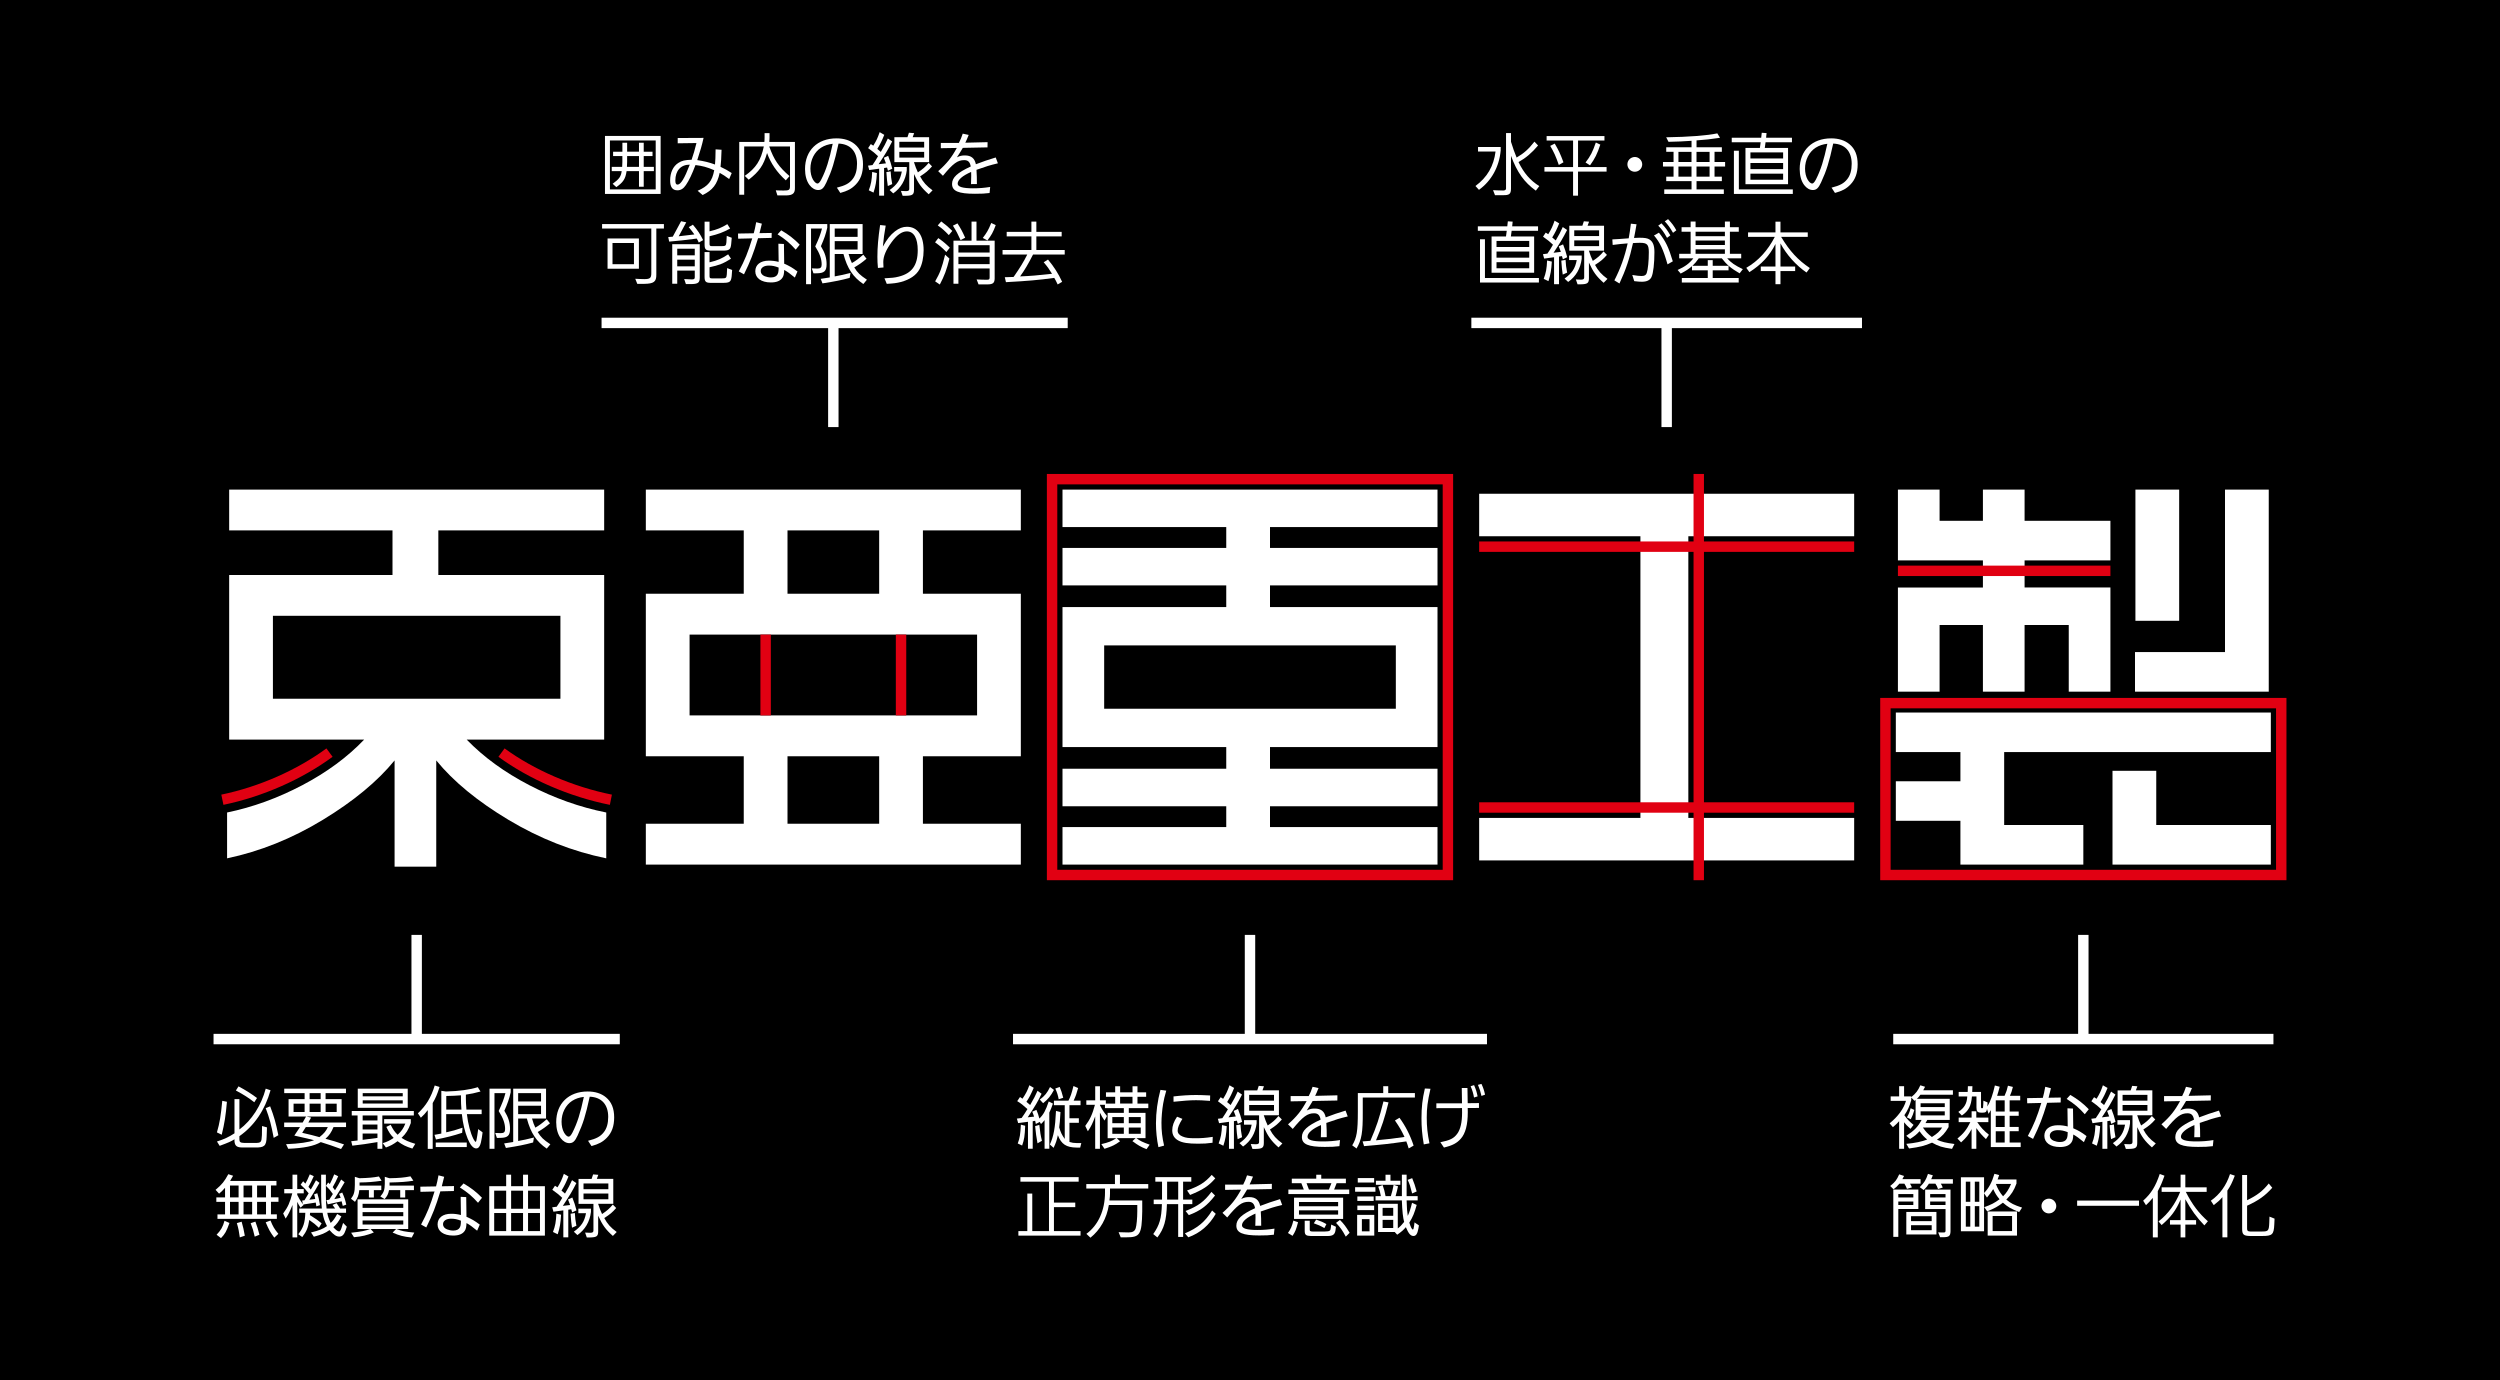 <svg version="1.1" xmlns="http://www.w3.org/2000/svg" xmlns:xlink="http://www.w3.org/1999/xlink"
x="0px" y="0px" width="960px" height="530px" viewBox="0 0 960 530" style="overflow:visible;enable-background: new 0 0 960 530;">
<rect width="960" height="530" />
<line style="fill:none;stroke:#ffffff;stroke-width:4;stroke-miterlimit: 10;" x1="160" y1="359" x2="160" y2="399" />
<line style="fill:none;stroke:#ffffff;stroke-width:4;stroke-miterlimit: 10;" x1="640" y1="124" x2="640" y2="164" />
<line style="fill:none;stroke:#ffffff;stroke-width:4;stroke-miterlimit: 10;" x1="480" y1="359" x2="480" y2="399" />
<line style="fill:none;stroke:#ffffff;stroke-width:4;stroke-miterlimit: 10;" x1="800" y1="359" x2="800" y2="399" />
<line style="fill:none;stroke:#ffffff;stroke-width:4;stroke-miterlimit: 10;" x1="320" y1="124" x2="320" y2="164" />
<path style="fill: #ffffff;" d="M179.2,284c6.51,6.72,14.53,12.56,24.08,17.52c9.54,4.96,19.39,8.46,29.52,10.48v17.6c-13.02-2.67-25.5-7.58-37.44-14.72c-11.95-7.15-21.23-14.77-27.84-22.88v40.8h-16V292c-6.51,8-15.68,15.6-27.52,22.8c-11.84,7.2-24.11,12.13-36.8,14.8V312c9.81-2.02,19.44-5.52,28.88-10.48c9.44-4.96,17.36-10.8,23.76-17.52H88v-63.2h62.72v-17.12H88V188h144v15.68h-63.68v17.12H232V284H179.2z M215.2,236.48H104.8v31.84h110.4V236.48z" />
<path style="fill: #ffffff;" d="M392,188v15.68h-37.6V228H392v62.4h-37.6v25.92H392V332H248v-15.68h37.6V290.4H248V228h37.6v-24.32H248V188H392z M264.8,274.72h110.4v-31.04H264.8V274.72z M302.4,228h35.2v-24.32h-35.2V228z M302.4,316.32h35.2V290.4h-35.2V316.32z" />
<path style="fill: #ffffff;" d="M552,188v14.4h-64.32v8H552v14.4h-64.32v8.32H552v53.76h-64.32v8.32H552v14.4h-64.32v8H552V332H408v-14.4h62.88v-8H408v-14.4h62.88v-8.32H408v-53.76h62.88v-8.32H408v-14.4h62.88v-8H408V188H552z M424,272.16h112v-24.32H424V272.16z" />
<path style="fill: #ffffff;" d="M712,189.6v16.32h-63.68v108.16H712v16.32H568v-16.32h61.92V205.92H568V189.6H712z" />
<path style="fill: #ffffff;" d="M728,288.8v-15.2h144v15.2H769.6v28H800V332h-47.2v-16.8H728V300h24.8v-11.2H728z M761.44,240H744.8v25.6h-16v-40h32.64v-10.4H728.8V188h16v12h16.64v-12h16v12h32.96v15.2h-32.96v10.4h32.96v40h-16V240h-16.96v25.6h-16V240z M811.2,296H828v20.8h44V332h-60.8V296z M871.2,265.6h-51.36v-15.2h34.56V188h16.8V265.6z M820,188h16.8v50.4H820V188z" />
<line style="fill:none;stroke:#e10012;stroke-width:4;stroke-miterlimit: 10;" x1="568" y1="209.92" x2="712" y2="209.92" />
<line style="fill:none;stroke:#e10012;stroke-width:4;stroke-miterlimit: 10;" x1="568" y1="310.08" x2="712" y2="310.08" />
<line style="fill:none;stroke:#e10012;stroke-width:4;stroke-miterlimit: 10;" x1="728.8" y1="219.2" x2="810.4" y2="219.2" />
<line style="fill:none;stroke:#e10012;stroke-width:4;stroke-miterlimit: 10;" x1="652.32" y1="182" x2="652.32" y2="338" />
<line style="fill:none;stroke:#e10012;stroke-width:4;stroke-miterlimit: 10;" x1="294" y1="243.68" x2="294" y2="274.72" />
<line style="fill:none;stroke:#e10012;stroke-width:4;stroke-miterlimit: 10;" x1="346" y1="243.68" x2="346" y2="274.72" />
<rect x="404" y="184" style="fill:none;stroke:#e10012;stroke-width:4;stroke-miterlimit: 10;" width="152" height="152" />
<rect x="724" y="270" style="fill:none;stroke:#e10012;stroke-width:4;stroke-miterlimit: 10;" width="152" height="66" />
<path style="fill: #ffffff;" d="M232.31,52.2h21.37v22.28h-21.37V52.2z M234.21,72.74h17.58v-18.8h-17.58V72.74z M235.25,70.58c2.52-1.82,3.2-2.76,3.48-4.86h-3.82v-1.64h4c0.05-0.83,0.08-1.25,0.08-1.87v-2.29h-3.56v-1.66H239V54.8h1.82v3.43h4.55V54.8h1.82v3.46h3.38v1.66h-3.38v4.16h3.9v1.64h-3.9v5.98h-1.82v-5.98h-4.76c-0.44,2.96-1.22,4.19-3.93,6.14L235.25,70.58z M240.82,59.92v2.24c0,0.88-0.03,1.12-0.08,1.92h4.63v-4.16H240.82z" />
<path style="fill: #ffffff;" d="M280,68.76c-1.48-1.12-2.34-1.66-3.64-2.39c-0.96,4.42-2.68,6.66-6.55,8.53l-1.92-1.64c4.06-1.79,5.59-3.69,6.37-7.9c-2.86-1.22-4.55-1.66-7.2-1.98c-1.33,3.51-2.44,5.88-3.67,7.67c-0.94,1.4-1.95,2.03-3.28,2.03c-1.85,0-2.78-1.25-2.78-3.77c0-3.02,1.14-5.49,3.17-6.76c1.3-0.86,2.6-1.14,5.07-1.2c0.78-2.24,1.14-3.54,1.87-6.42l-7.2,0.1V53l9.93-0.05c-0.57,2.6-1.27,5.07-2.42,8.53c2.86,0.44,4.5,0.86,6.81,1.69c0.16-1.79,0.18-2.78,0.23-5.82l2.29,0.16c-0.13,3.69-0.18,4.65-0.39,6.55c1.82,0.86,2.7,1.35,4.29,2.39L280,68.76z M259.33,69.33c0,1.07,0.26,1.56,0.83,1.56c1.25,0,2.68-2.34,4.71-7.67C261.41,63.22,259.33,65.54,259.33,69.33z" />
<path style="fill: #ffffff;" d="M285.98,67.54c4.29-2.99,6.21-5.95,7.33-11.31h-7.54v18.54h-1.9V54.49h9.65c0.05-0.65,0.08-0.88,0.08-1.74v-1.64h1.9v1.82c0,0.36-0.03,0.75-0.08,1.56h9.83v17.65c0.05,2.03-0.81,2.83-3.17,2.89h-3.56l-0.62-1.95l1.27,0.05c0.39,0.03,0.96,0.03,1.69,0.03c2.18,0,2.5-0.21,2.5-1.79V56.23h-7.98c1.82,5.15,3.67,7.85,7.8,11.39l-1.43,1.64c-3.43-3.12-5.75-6.47-7.2-10.5c-1.33,4.71-3.02,7.12-7.05,10.25L285.98,67.54z" />
<path style="fill: #ffffff;" d="M321.36,72.06c3.22-0.81,4.78-1.64,6.08-3.33c1.12-1.43,1.66-3.38,1.66-5.85c0-4.76-2.57-7.57-7.1-7.75c-1.61,7.33-2.52,10.27-4.65,14.9c-1.01,2.21-1.79,2.94-3.17,2.94c-1.22,0-2.39-0.68-3.33-1.92c-1.12-1.48-1.72-3.64-1.72-6.14c0-7.12,4.76-11.78,12.09-11.78c2.86,0,5.23,0.75,7.02,2.24c2.11,1.74,3.15,4.26,3.15,7.7c0,3.38-0.91,5.9-2.83,7.85c-1.56,1.59-3.12,2.42-5.88,3.17L321.36,72.06z M315.28,56.72c-2.52,1.61-4.08,4.68-4.08,8.01c0,1.59,0.34,3.09,0.96,4.19c0.57,0.96,1.22,1.56,1.77,1.56c0.42,0,0.91-0.52,1.46-1.59c1.85-3.64,3.02-7.36,4.37-13.68C318.06,55.4,316.61,55.87,315.28,56.72z" />
<path style="fill: #ffffff;" d="M340.97,65.56l-0.34-1.22l-1.14,0.18v10.61h-1.9V64.78l-3.8,0.52l-0.47-1.69l1.72-0.23c1.09-1.64,1.25-1.87,2.13-3.41c-1.25-1.2-1.92-1.74-3.82-3.09l1.04-1.56l0.96,0.62c1.22-2,1.66-2.96,2.44-5.2l1.77,1.04c-0.94,2.31-1.43,3.35-2.68,5.41l1.35,1.14c1.35-2.26,1.79-3.15,2.7-5.15l1.66,1.14c-1.72,3.35-2.52,4.68-5.2,8.74l2.81-0.34c-0.36-1.04-0.42-1.17-0.81-2.13l1.66-0.75c0.75,1.92,1.07,2.91,1.59,4.94L340.97,65.56z M333.61,73.08c0.88-2.34,1.17-3.9,1.3-7.05l1.82,0.42c-0.21,3.33-0.47,4.94-1.3,7.51L333.61,73.08z M342.01,65.8c0.1,1.92,0.21,2.78,0.6,4.89l-1.69,0.75c-0.26-1.74-0.36-2.6-0.55-5.36L342.01,65.8z M343.36,64.13h4.84v1.27c-0.47,3.77-2.24,6.76-5.2,8.87l-1.38-1.3c2.91-2.11,4.03-3.8,4.68-7.1h-2.94V64.13z M348.46,52.69l0.57-1.72l2,0.16l-0.57,1.56h6.32v9.57h-5.82c0.55,1.69,0.88,2.6,1.51,3.93c1.9-1.27,2.81-2.05,4.13-3.64l1.3,1.33c-1.53,1.72-2.31,2.39-4.58,3.85c1.22,2.29,2.44,3.64,4.78,5.36l-1.48,1.51c-2.78-2.47-4-4.16-5.64-7.77v5.98c0,1.9-0.55,2.31-3.07,2.37h-1.3l-0.65-1.87c0.81,0.05,1.46,0.08,1.95,0.08c0.91,0,1.25-0.23,1.25-0.86V62.26h-5.72v-9.57H348.46z M354.88,56.65v-2.21h-9.54v2.21H354.88z M354.88,60.52v-2.21h-9.54v2.21H354.88z" />
<path style="fill: #ffffff;" d="M369.72,56.78c-0.94,1.61-1.12,1.87-2.26,3.64c1.22-0.6,1.87-0.73,3.09-0.73c2.37,0,3.72,1.09,4.19,3.38c2.99-1.14,4.47-1.64,7.62-2.6l0.83,2.24c-3.2,0.78-4.34,1.12-8.22,2.5c0.13,2.5,0.16,2.89,0.16,5.46l-2.26,0.03c0.05-1.4,0.08-2.44,0.08-3.2l-0.03-1.48c-3.33,1.46-5.17,3.04-5.17,4.5c0,1.22,1.92,1.79,5.85,1.79c2.5,0,4.37-0.16,6.63-0.52L380,74.12c-1.77,0.23-3.15,0.29-5.62,0.29c-6.37,0-8.79-1.04-8.79-3.77c0-2.47,2-4.32,7.18-6.71c-0.31-1.72-1.04-2.44-2.5-2.44c-2.55,0-4.29,1.27-8.19,6.01l-1.82-1.77c3.33-2.94,5.17-5.25,7.15-8.92l-6.14,0.1v-2.03h6.94c0.73-1.48,0.86-1.74,1.48-3.56l2.29,0.49c-0.65,1.61-0.78,1.92-1.3,2.99l8.55-0.21l-0.03,2L369.72,56.78z" />
<path style="fill: #ffffff;" d="M243.94,107.05l1.66,0.08c0.57,0.05,1.2,0.05,1.82,0.05c2.18,0,2.68-0.42,2.68-2.31V87.76h-18.9v-1.72h23.74v1.72h-2.91v17.68c0.03,2.76-0.94,3.51-4.71,3.56h-2.6L243.94,107.05z M233.3,103.2V91.58h12.04v11.62H233.3z M235.2,93.32v8.14h8.24v-8.14H235.2z" />
<path style="fill: #ffffff;" d="M268.32,93.14c-0.34-0.81-0.42-0.91-0.78-1.53c-4.58,0.6-6.66,0.83-10.58,1.17l-0.36-1.74l1.74-0.16l3.2-5.93l1.98,0.42l-2.89,5.36c1.79-0.18,2.78-0.29,6.01-0.7c-0.81-1.12-0.99-1.38-2.16-2.81l1.59-0.94c1.92,2.29,2.78,3.59,3.93,5.93L268.32,93.14z M268.71,93.77v12.84c0,1.87-0.62,2.39-2.96,2.47h-2.37l-0.65-1.92l1.77,0.08c0.39,0.03,0.83,0.05,1.22,0.05c0.83,0,1.07-0.21,1.07-0.83v-2.55h-6.73v5.04h-1.92V93.77H268.71z M266.79,98.06v-2.55h-6.73v2.55H266.79z M266.79,102.27v-2.55h-6.73v2.55H266.79z M272.46,85.11v3.72c3.09-0.75,4.47-1.33,6.84-2.76l1.07,1.69c-2.78,1.51-4.55,2.16-7.9,2.96v2.73c-0.03,0.91,0.13,1.07,0.96,1.07h3.64c1.53,0,1.74-0.16,1.87-1.51l0.13-2.44l1.92,0.73l-0.21,2.39c-0.23,2.21-0.73,2.57-3.51,2.55h-4.16c-2.05,0.03-2.55-0.42-2.55-2.34v-8.79H272.46z M272.46,96.78v3.95c3.15-0.75,4.73-1.43,7.15-3.07l1.09,1.69c-2.81,1.79-4.65,2.52-8.24,3.28v3.2c-0.03,0.91,0.13,1.07,0.96,1.07h3.8c1.56,0,1.74-0.16,1.87-1.51l0.13-2.44l1.92,0.73l-0.18,2.39c-0.26,2.21-0.75,2.57-3.54,2.55h-4.32c-2.05,0.03-2.55-0.42-2.55-2.34v-9.49H272.46z" />
<path style="fill: #ffffff;" d="M289.44,89.58c0.44-1.69,0.52-2.05,0.94-4.26l2.18,0.57c-0.47,1.95-0.57,2.37-0.91,3.64l4.68-0.08l-0.03,1.9l-5.2,0.13c-1.82,5.95-2.91,8.76-5.41,13.86l-2-1.12c2.34-4.37,3.54-7.31,5.17-12.69l-5.41,0.13l-0.05-1.98L289.44,89.58z M301.03,93.69l0.1,7.57c2.03,0.86,3.2,1.56,5.1,2.99l-1.01,2.34c-2.03-1.66-2.68-2.13-4.08-2.94c-0.08,1.64-0.23,2.29-0.68,2.99c-0.81,1.22-2.26,1.82-4.45,1.82c-3.67,0-5.98-1.66-5.98-4.29c0-2.52,1.98-4.08,5.2-4.08c1.33,0,2.39,0.13,3.77,0.47l-0.1-6.97L301.03,93.69z M295.21,101.98c-1.87,0-3.09,0.83-3.09,2.11c0,0.88,0.52,1.56,1.53,1.98c0.73,0.29,1.59,0.47,2.37,0.47c1.3,0,2.16-0.42,2.57-1.22c0.21-0.42,0.31-0.78,0.36-1.4c0.03-0.26,0.08-1.17,0.05-1.17C297.55,102.19,296.56,101.98,295.21,101.98z M299.99,88.44c2.86,1.66,5.1,3.41,7.1,5.51l-1.53,1.92c-2.31-2.57-3.98-3.98-6.97-5.88L299.99,88.44z" />
<path style="fill: #ffffff;" d="M311.43,109.13h-1.9V86.04h8.14v1.4c-0.6,2.57-1.14,4.16-2.44,7.1c1.59,2.6,2.18,4.58,2.18,6.94c0,2.55-0.88,3.41-3.61,3.46l-1.43,0.03l-0.65-1.92c0.81,0.05,1.53,0.08,2.16,0.08c1.2,0,1.64-0.44,1.64-1.56c0-2.13-0.73-4.21-2.47-6.94c1.38-2.94,2-4.58,2.6-6.87h-4.21V109.13z M315.15,107.08l3.48-0.55V86.04h12.61v11.49h-5.38c0.44,1.56,0.73,2.39,1.27,3.48c1.51-0.86,2.44-1.56,4.37-3.22l1.25,1.56c-1.72,1.46-2.65,2.11-4.71,3.35c1.3,2.08,2.11,2.86,4.86,4.71l-1.38,1.66c-3.95-2.68-6.14-5.93-7.64-11.54h-3.35v8.61c2.13-0.39,3.25-0.62,6.06-1.33l-0.31,1.9c-3.25,0.88-5.59,1.35-10.45,2.11L315.15,107.08z M329.32,90.96v-3.2h-8.79v3.2H329.32z M329.32,95.82V92.6h-8.79v3.22H329.32z" />
<path style="fill: #ffffff;" d="M340.11,86.64c-0.57,3.2-0.78,4.81-1.09,8.06c1.61-2.91,2.86-4.45,4.63-5.85c1.56-1.2,2.99-1.77,4.6-1.77c4.06,0,6.42,3.3,6.42,9c0,2.78-0.57,5.49-1.59,7.33c-1.27,2.31-3.69,3.95-7.2,4.89c-1.51,0.39-2.7,0.55-5.36,0.7l-0.88-2.13c2.78-0.13,3.93-0.26,5.36-0.62c5.15-1.25,7.41-4.37,7.41-10.17c0-4.63-1.51-7.23-4.19-7.23c-1.87,0-3.82,1.38-5.82,4.11c-2.18,2.99-3.22,5.43-3.22,7.7c0,0.52,0.03,1.04,0.08,2.05l-2.13,0.18c-0.16-1.74-0.21-2.68-0.21-4.29c0-3.51,0.31-7.23,1.04-12.19L340.11,86.64z" />
<path style="fill: #ffffff;" d="M360.31,91.43c1.85,1.3,2.78,2.08,4.42,3.67l-1.33,1.69c-1.48-1.56-2.37-2.31-4.34-3.74L360.31,91.43z M364.58,99.3c-1.04,4.24-1.9,6.55-3.69,9.96l-1.79-1.22c1.87-3.25,2.55-5.07,3.82-10.24L364.58,99.3z M361.43,85.03c1.92,1.43,2.68,2.08,4.26,3.64l-1.35,1.61c-1.66-1.74-2.42-2.42-4.24-3.72L361.43,85.03z M367.67,85.78c1.3,2.03,1.85,3.04,2.96,5.51l-1.77,0.91c-1.09-2.42-1.59-3.38-2.94-5.54L367.67,85.78z M381.95,92.41v14.54c-0.03,1.72-0.68,2.24-2.76,2.26h-3.43l-0.73-1.9l2.08,0.08l1.59,0.03h0.31c0.81,0,1.01-0.18,1.01-0.88v-3.46h-11.99v5.88h-1.9V92.41h6.94v-7.31h1.9v7.31H381.95z M380.02,96.96v-2.81h-11.99v2.81H380.02z M380.02,101.44V98.6h-11.99v2.83H380.02z M377.39,91.37c1.53-2,2.11-2.96,3.25-5.75l1.72,0.83c-1.01,2.73-1.64,3.87-3.2,5.88L377.39,91.37z" />
<path style="fill: #ffffff;" d="M396.69,97.74c-1.85,3.64-3.17,5.88-4.97,8.4c4.26-0.18,6.34-0.36,12.25-1.01c-1.27-2.05-1.61-2.55-3.2-4.42l1.66-1.04c2.34,2.83,3.95,5.33,5.43,8.55l-1.72,1.01c-0.62-1.33-0.73-1.53-1.3-2.52c-6.11,0.83-10.27,1.2-18.56,1.64l-0.44-1.9l3.38-0.1c2.57-3.69,3.82-5.75,5.25-8.61h-9.49V96h11.08v-5.23h-9.49v-1.74h9.49v-3.93h1.9v3.93h9.72v1.74h-9.72V96h10.89v1.74H396.69z" />
<path style="fill: #ffffff;" d="M90.03,422.07h1.9v11.65c4.68-3.46,8.42-9.28,10.11-15.68l1.85,0.62c-2.16,7.62-6.24,13.62-11.96,17.63v1.12c-0.03,1.14,0.34,1.43,1.9,1.48h4.06c2.37,0,2.55-0.21,2.68-3.02l0.05-3.48l1.9,0.52l-0.13,3.61c-0.1,3.51-0.86,4.19-4.5,4.11h-4.81c-2.13,0-2.91-0.62-3.04-2.42v-0.73c-1.38,0.86-2.26,1.25-5.69,2.52l-1.04-1.66c2.96-0.99,4.34-1.61,6.73-3.15V422.07z M83.3,434.84c1.07-3.72,1.48-6.21,2.05-12.12l1.79,0.36c-0.47,5.41-0.91,8.22-2,12.66L83.3,434.84z M97.65,423.27c-2.37-1.82-3.82-2.76-7.07-4.52l1.01-1.59c3.02,1.64,4.47,2.55,7.1,4.47L97.65,423.27z M103.74,424.83c1.48,3.88,2.16,6.21,3.15,11.1l-1.79,1.01c-0.94-5.07-1.59-7.44-3.07-11.42L103.74,424.83z" />
<path style="fill: #ffffff;" d="M128.07,432.79c-0.86,2.08-1.61,3.17-3.09,4.5c2.78,0.73,4.37,1.22,7.12,2.16l-1.14,1.77c-3.28-1.22-4.94-1.77-7.77-2.65c-2.65,1.53-6.37,2.29-12.51,2.57l-0.83-1.77c5.12-0.21,8.71-0.73,10.76-1.53c-1.98-0.52-2.94-0.73-7.59-1.77l2.18-3.28h-6.08v-1.74h7.1l1.3-2.29h-6.71v-6.68h6.16v-2.31h-7.83v-1.72h23.71v1.72h-7.83v2.31h6.16v6.68H117.7l1.77,0.39l-1.07,1.9h14.48v1.74H128.07z M112.73,423.82v3.2h4.24v-3.2H112.73z M117.44,432.79l-1.4,2.21c3.09,0.7,4.24,0.99,6.63,1.66c1.74-1.38,2.5-2.29,3.22-3.87H117.44z M118.89,419.76v2.31h4.24v-2.31H118.89z M118.89,423.82v3.2h4.24v-3.2H118.89z M125.03,423.82v3.2h4.26v-3.2H125.03z" />
<path style="fill: #ffffff;" d="M146.84,441.13h-1.9v-2.57c-4.11,0.7-6.06,0.96-9.65,1.38l-0.42-1.72l2.44-0.26v-9.62h-2.24v-1.72h23.84v1.72h-12.09V441.13z M137.38,425.4v-7.36h19.19v7.36H137.38z M144.95,428.34h-5.69v1.92h5.69V428.34z M139.25,431.82v1.9h5.69v-1.9H139.25z M139.25,437.7c2.68-0.34,3.07-0.39,5.69-0.75v-1.66h-5.69V437.7z M139.28,419.76v1.22h15.37v-1.22H139.28z M139.28,422.54v1.22h15.37v-1.22H139.28z M146.97,438.97c1.82-0.57,2.68-0.99,4.19-2.03c-1.25-1.27-1.77-2.08-2.81-4.21l1.66-0.83c0.99,1.98,1.48,2.65,2.68,3.85c1.48-1.38,2.21-2.42,2.96-4.29h-8.14v-1.72h10.24v1.51c-0.99,2.7-1.77,3.98-3.56,5.69c1.66,1.07,2.52,1.43,5.28,2.29l-1.12,1.82c-2.55-0.81-3.72-1.38-5.69-2.83c-1.74,1.27-2.68,1.77-4.47,2.42L146.97,438.97z" />
<path style="fill: #ffffff;" d="M166.16,441.16h-1.9v-14.87c-1.14,1.46-1.33,1.66-2.65,2.91l-1.14-1.69c3.15-2.94,5.07-6.11,6.47-10.69l1.85,0.6c-0.96,2.96-1.48,4.19-2.63,6.14V441.16z M177.47,435c-3.59,1.17-6.08,1.79-10.06,2.57l-0.57-1.79l2.63-0.49v-16.41l1.79,0.26c5.07-0.13,9.15-0.7,12.22-1.66l1.04,1.66c-2.7,0.7-3.12,0.81-5.62,1.2v1.61c0,1.07,0.05,2,0.21,4.13h5.85v1.74h-5.67c0.44,3.8,1.38,7.33,2.52,9.57c0.34,0.62,0.68,1.09,0.83,1.09c0.21,0,0.42-0.75,0.65-2.52l0.34-2.39l1.69,1.27l-0.29,2.03c-0.44,2.94-1.04,4.13-2.16,4.13c-1.14,0-2.26-1.27-3.28-3.74c-1.12-2.76-1.82-5.69-2.24-9.44h-6.01v6.99c2.78-0.62,3.25-0.75,6.27-1.77L177.47,435z M179.24,440.48h-11.91v-1.74h11.91V440.48z M177.19,426.08c-0.13-1.82-0.18-2.65-0.18-4.08v-1.4c-2.37,0.18-2.81,0.18-5.64,0.26v5.23H177.19z" />
<path style="fill: #ffffff;" d="M189.87,441.13h-1.9v-23.09h8.14v1.4c-0.6,2.57-1.14,4.16-2.44,7.1c1.59,2.6,2.18,4.58,2.18,6.94c0,2.55-0.88,3.41-3.61,3.46l-1.43,0.03l-0.65-1.92c0.81,0.05,1.53,0.08,2.16,0.08c1.2,0,1.64-0.44,1.64-1.56c0-2.13-0.73-4.21-2.47-6.94c1.38-2.94,2-4.58,2.6-6.87h-4.21V441.13z M193.59,439.08l3.48-0.55v-20.49h12.61v11.49h-5.38c0.44,1.56,0.73,2.39,1.27,3.48c1.51-0.86,2.44-1.56,4.37-3.22l1.25,1.56c-1.72,1.46-2.65,2.11-4.71,3.35c1.3,2.08,2.11,2.86,4.86,4.71l-1.38,1.66c-3.95-2.68-6.14-5.93-7.64-11.54h-3.35v8.61c2.13-0.39,3.25-0.62,6.06-1.33l-0.31,1.9c-3.25,0.88-5.59,1.35-10.45,2.11L193.59,439.08z M207.76,422.96v-3.2h-8.79v3.2H207.76z M207.76,427.82v-3.22h-8.79v3.22H207.76z" />
<path style="fill: #ffffff;" d="M225.81,438.06c3.22-0.81,4.78-1.64,6.08-3.33c1.12-1.43,1.66-3.38,1.66-5.85c0-4.76-2.57-7.57-7.1-7.75c-1.61,7.33-2.52,10.27-4.65,14.9c-1.01,2.21-1.79,2.94-3.17,2.94c-1.22,0-2.39-0.68-3.33-1.92c-1.12-1.48-1.72-3.64-1.72-6.14c0-7.12,4.76-11.78,12.09-11.78c2.86,0,5.23,0.75,7.02,2.24c2.11,1.74,3.15,4.26,3.15,7.7c0,3.38-0.91,5.9-2.83,7.85c-1.56,1.59-3.12,2.42-5.88,3.17L225.81,438.06z M219.72,422.72c-2.52,1.61-4.08,4.68-4.08,8.01c0,1.59,0.34,3.09,0.96,4.19c0.57,0.96,1.22,1.56,1.77,1.56c0.42,0,0.91-0.52,1.46-1.59c1.85-3.64,3.02-7.36,4.37-13.68C222.5,421.4,221.05,421.87,219.72,422.72z" />
<path style="fill: #ffffff;" d="M83.51,466.32h2.91v-4.81h-3.35v-1.72h3.35v-3.67c-0.99,1.09-1.14,1.25-2.29,2.26l-1.35-1.48c2.47-2.08,3.41-3.25,4.89-6.01l1.85,0.6l-1.17,2h17.81v1.74h-2.11v4.55h2.89v1.72h-2.89v4.81h2.26v1.74h-22.8V466.32z M88.11,469.62c-1.2,3.33-1.66,4.16-3.25,5.82l-1.69-1.3c1.66-1.74,2.39-2.99,3.04-5.36L88.11,469.62z M88.32,455.24v4.55h3.3v-4.55H88.32z M88.32,461.51v4.81h3.3v-4.81H88.32z M92.79,469.13c0.6,2.16,0.83,3.15,1.22,5.38l-1.92,0.65c-0.31-2.31-0.52-3.38-1.14-5.49L92.79,469.13z M93.52,455.24v4.55h3.3v-4.55H93.52z M93.52,461.51v4.81h3.3v-4.81H93.52z M98.07,469.1c0.73,1.98,0.96,2.76,1.56,5.04l-1.82,0.73c-0.47-2.13-0.78-3.17-1.56-5.17L98.07,469.1z M98.72,455.24v4.55h3.43v-4.55H98.72z M98.72,461.51v4.81h3.43v-4.81H98.72z M103.87,468.68c0.94,2.31,1.46,3.22,3.02,5.12l-1.56,1.46c-1.51-1.98-2.16-3.17-3.3-5.9L103.87,468.68z" />
<path style="fill: #ffffff;" d="M115.41,463.74c-0.62-0.94-0.73-1.12-1.27-2.24v13.65h-1.82V462.7c-1.07,2.63-1.56,3.61-2.63,5.23l-0.96-1.95c1.85-2.5,2.6-4.19,3.51-7.75h-3.09v-1.64h3.17v-5.51h1.82v5.51h2.5v1.64h-2.5v0.6c0.65,1.38,0.94,1.85,2.18,3.61l-0.29-1.43l0.88-0.1l1.61-2.68c-1.17-1.51-1.79-2.16-3.07-3.3l0.96-1.33l0.86,0.91c0.6-1.07,0.83-1.56,1.69-3.56l1.53,0.7c-0.86,1.9-1.22,2.63-2.05,4.11l0.91,1.01c0.75-1.27,0.99-1.66,2-3.56l1.33,1.01c-1.72,3.02-2.42,4.16-3.9,6.47l2.26-0.29c-0.16-0.81-0.18-0.94-0.42-1.77l1.22-0.44c0.47,1.51,0.65,2.26,1.04,4.58l-1.4,0.47l-0.23-1.46l-4.81,0.75l0.13,0.18L115.41,463.74z M129.24,462.03c0.7,0.96,0.81,1.12,1.35,2.05h2.29v1.64h-7.2c0.23,1.33,0.49,2.11,1.3,3.9c1.04-0.99,1.51-1.64,2.5-3.46l1.61,0.94c-1.12,2.08-1.77,2.96-3.09,4.13c0.78,0.96,1.74,1.66,2.24,1.66c0.26,0,0.62-0.52,0.86-1.27l0.65-2.03l1.43,1.46l-0.44,1.3c-0.57,1.74-1.33,2.5-2.44,2.5c-1.17,0-2.13-0.65-3.77-2.5c-1.74,1.22-2.94,1.72-6.01,2.55l-1.09-1.64c3.12-0.75,4.52-1.33,6.14-2.44c-0.94-1.87-1.38-3.12-1.69-5.1h-4.81L119,466.6c2.29,1.4,3.04,1.95,4.5,3.15l-1.04,1.72c-1.27-1.22-1.92-1.77-3.69-2.99c-0.49,3.07-1.01,4.29-2.7,6.55l-1.53-1.09c1.95-2.52,2.57-4.37,2.7-8.22h-2.34v-1.64h8.68c-0.16-1.51-0.26-3.22-0.26-5.02v-7.98h1.82v8.01c-0.03,1.85,0.05,2.94,0.26,4.99h3.3c-0.47-0.65-0.55-0.73-1.01-1.4L129.24,462.03z M125.84,462.47l-0.52-1.61l1.12-0.18l1.38-2.18c-1.01-1.46-1.46-1.98-2.65-3.15l0.86-1.27l0.62,0.6c0.81-1.61,1.04-2.13,1.69-3.74l1.53,0.75c-0.75,1.72-1.27,2.71-2.11,4.16l0.88,1.2c1.07-1.66,1.25-2,2.37-4.11l1.33,1.04c-1.46,2.52-2.24,3.77-3.98,6.5l2.47-0.52l-0.62-1.51l1.2-0.52c0.83,1.85,1.09,2.6,1.56,4.65l-1.35,0.49l-0.44-1.77L125.84,462.47z" />
<path style="fill: #ffffff;" d="M134.78,460.31c1.14-1.48,1.46-2.63,1.48-5.3v-3.12l1.74,0.55c3.56-0.1,5.33-0.26,7.51-0.68l1.01,1.66c-3.48,0.47-5.17,0.6-8.45,0.65v1.2h8.35v1.74h-2.86v2.83h-1.9v-2.83h-3.69c-0.23,2-0.6,2.94-1.66,4.5L134.78,460.31z M156.75,460.55v11.39h-4.52c2.08,0.81,3.02,0.99,6.86,1.38l-0.99,1.9c-3.25-0.36-4.73-0.75-7.33-1.9l1.33-1.38h-9.8l1.25,1.33c-2.65,1.09-4.42,1.51-7.62,1.82l-1.09-1.72c4.26-0.49,5.23-0.68,7.28-1.43h-4.81v-11.39H156.75z M139.23,463.82h15.63v-1.56h-15.63V463.82z M139.23,467.02h15.63v-1.56h-15.63V467.02z M139.23,470.22h15.63v-1.56h-15.63V470.22z M146.04,459.45c1.3-1.46,1.69-2.52,1.72-4.86v-2.7l1.77,0.55c3.85-0.08,5.59-0.23,8.09-0.73l1.12,1.69c-2.76,0.44-4.73,0.57-9.15,0.68v1.2h9.36v1.74h-3.35v2.83h-1.92v-2.83h-4.29c-0.34,1.59-0.65,2.18-1.69,3.43L146.04,459.45z" />
<path style="fill: #ffffff;" d="M167.44,455.58c0.44-1.69,0.52-2.05,0.94-4.26l2.18,0.57c-0.47,1.95-0.57,2.37-0.91,3.64l4.68-0.08l-0.03,1.9l-5.2,0.13c-1.82,5.95-2.91,8.76-5.41,13.86l-2-1.12c2.34-4.37,3.54-7.31,5.17-12.69l-5.41,0.13l-0.05-1.98L167.44,455.58z M179.03,459.69l0.1,7.57c2.03,0.86,3.2,1.56,5.1,2.99l-1.01,2.34c-2.03-1.66-2.68-2.13-4.08-2.94c-0.08,1.64-0.23,2.29-0.68,2.99c-0.81,1.22-2.26,1.82-4.45,1.82c-3.67,0-5.98-1.66-5.98-4.29c0-2.52,1.98-4.08,5.2-4.08c1.33,0,2.39,0.13,3.77,0.47l-0.1-6.97L179.03,459.69z M173.21,467.98c-1.87,0-3.09,0.83-3.09,2.11c0,0.88,0.52,1.56,1.53,1.98c0.73,0.29,1.59,0.47,2.37,0.47c1.3,0,2.16-0.42,2.57-1.22c0.21-0.42,0.31-0.78,0.36-1.4c0.03-0.26,0.08-1.17,0.05-1.17C175.55,468.19,174.56,467.98,173.21,467.98z M177.99,454.44c2.86,1.66,5.1,3.41,7.1,5.51l-1.53,1.92c-2.31-2.57-3.98-3.98-6.97-5.88L177.99,454.44z" />
<path style="fill: #ffffff;" d="M187.87,474.48V455.5h6.5v-4.42h1.9v4.42h4.58v-4.42h1.92v4.42h6.47v18.98H187.87z M194.37,457.22h-4.6v6.94h4.6V457.22z M189.77,465.8v6.94h4.6v-6.94H189.77z M200.85,457.22h-4.58v6.94h4.58V457.22z M196.27,465.8v6.94h4.58v-6.94H196.27z M207.35,457.22h-4.58v6.94h4.58V457.22z M202.77,465.8v6.94h4.58v-6.94H202.77z" />
<path style="fill: #ffffff;" d="M219.7,465.56l-0.34-1.22l-1.14,0.18v10.61h-1.9v-10.35l-3.8,0.52l-0.47-1.69l1.72-0.23c1.09-1.64,1.25-1.87,2.13-3.41c-1.25-1.2-1.92-1.74-3.82-3.09l1.04-1.56l0.96,0.62c1.22-2,1.66-2.96,2.44-5.2l1.77,1.04c-0.94,2.31-1.43,3.35-2.68,5.41l1.35,1.14c1.35-2.26,1.79-3.15,2.7-5.15l1.66,1.14c-1.72,3.35-2.52,4.68-5.2,8.74l2.81-0.34c-0.36-1.04-0.42-1.17-0.81-2.13l1.66-0.75c0.75,1.92,1.07,2.91,1.59,4.94L219.7,465.56z M212.34,473.08c0.88-2.34,1.17-3.9,1.3-7.05l1.82,0.42c-0.21,3.33-0.47,4.94-1.3,7.51L212.34,473.08z M220.74,465.8c0.1,1.92,0.21,2.78,0.6,4.89l-1.69,0.75c-0.26-1.74-0.36-2.6-0.55-5.36L220.74,465.8z M222.09,464.13h4.84v1.27c-0.47,3.77-2.24,6.76-5.2,8.87l-1.38-1.3c2.91-2.11,4.03-3.8,4.68-7.1h-2.94V464.13z M227.18,452.69l0.57-1.72l2,0.16l-0.57,1.56h6.32v9.57h-5.82c0.55,1.69,0.88,2.6,1.51,3.93c1.9-1.27,2.81-2.05,4.13-3.64l1.3,1.33c-1.53,1.72-2.31,2.39-4.58,3.85c1.22,2.29,2.44,3.64,4.78,5.36l-1.48,1.51c-2.78-2.47-4-4.16-5.64-7.77v5.98c0,1.9-0.55,2.31-3.07,2.37h-1.3l-0.65-1.87c0.81,0.05,1.46,0.08,1.95,0.08c0.91,0,1.25-0.23,1.25-0.86v-10.24h-5.72v-9.57H227.18z M233.61,456.65v-2.21h-9.54v2.21H233.61z M233.61,460.52v-2.21h-9.54v2.21H233.61z" />
<path style="fill: #ffffff;" d="M576.27,56.44v1.33c-0.57,6.27-3.54,11.67-8.35,15.13l-1.35-1.48c4.52-3.33,7.02-7.62,7.72-13.23h-6.73v-1.74H576.27z M580.22,54.44c0.96,3.04,1.14,3.51,2.16,6.06c2.94-1.74,4.52-3.17,6.84-6.11l1.4,1.48c-2.42,2.86-4.65,4.76-7.51,6.37c2.11,4.29,4.45,6.99,7.98,9.23l-1.33,1.74c-4.5-3.25-7.15-6.97-9.54-13.39v12.71c-0.03,1.98-0.65,2.47-3.12,2.42h-3.02l-0.75-1.92l2.03,0.08c0.94,0.03,1.66,0.05,1.87,0.05c0.68,0,1.09-0.29,1.09-0.73V51.11h1.9V54.44z" />
<path style="fill: #ffffff;" d="M605.96,64.16h10.97v1.74h-10.97v9.23h-1.9V65.9h-11v-1.74h11V53.97H593.9v-1.72h22.21v1.72h-10.14V64.16z M598.58,63.35c-1.12-3.28-1.87-4.91-3.3-7.33l1.74-0.88c1.56,2.68,2.11,3.87,3.35,7.18L598.58,63.35z M608.85,62.39c1.92-2.52,2.68-3.98,3.95-7.67l1.72,0.81c-1.17,3.56-2.08,5.38-3.95,7.96L608.85,62.39z" />
<path style="fill: #ffffff;" d="M630.61,63.12c0,1.56-1.27,2.83-2.86,2.83c-1.56,0-2.83-1.27-2.83-2.86c0-1.56,1.3-2.81,2.89-2.81C629.31,60.29,630.61,61.59,630.61,63.12z" />
<path style="fill: #ffffff;" d="M649.54,54.07c-3.43,0.23-5.07,0.31-8.84,0.39l-0.88-1.74c8.66-0.13,15.78-0.68,19.63-1.51l1.04,1.69c-3.72,0.57-5.59,0.78-9.02,1.01v2.65h9.72v1.74h-2.81v3.9h4.06v1.74h-4.06v3.9h2.81v1.72h-9.72v3.17h10.48v1.74h-22.88v-1.74h10.48v-3.17h-9.72v-1.72h2.81v-3.9h-4.06v-1.74h4.06v-3.9h-2.81v-1.74h9.72V54.07z M649.54,58.31h-5.02v3.9h5.02V58.31z M649.54,63.95h-5.02v3.9h5.02V63.95z M656.48,58.31h-5.02v3.9h5.02V58.31z M656.48,63.95h-5.02v3.9h5.02V63.95z" />
<path style="fill: #ffffff;" d="M686.61,56.8v13.94h-16.35V56.8h5.54l0.29-2.16h-11.1V52.9h11.31l0.21-1.92l1.85,0.13l-0.18,1.79h9.93v1.74h-10.14l-0.29,2.16H686.61z M688.44,72.74v1.74h-22.62V57.89h1.9v14.85H688.44z M672.16,60.86h12.56v-2.34h-12.56V60.86z M672.16,64.94h12.56V62.6h-12.56V64.94z M672.16,69.02h12.56v-2.34h-12.56V69.02z" />
<path style="fill: #ffffff;" d="M703.31,72.06c3.22-0.81,4.78-1.64,6.08-3.33c1.12-1.43,1.66-3.38,1.66-5.85c0-4.76-2.57-7.57-7.1-7.75c-1.61,7.33-2.52,10.27-4.65,14.9c-1.01,2.21-1.79,2.94-3.17,2.94c-1.22,0-2.39-0.68-3.33-1.92c-1.12-1.48-1.72-3.64-1.72-6.14c0-7.12,4.76-11.78,12.09-11.78c2.86,0,5.23,0.75,7.02,2.24c2.11,1.74,3.15,4.26,3.15,7.7c0,3.38-0.91,5.9-2.83,7.85c-1.56,1.59-3.12,2.42-5.88,3.17L703.31,72.06z M697.22,56.72c-2.52,1.61-4.08,4.68-4.08,8.01c0,1.59,0.34,3.09,0.96,4.19c0.57,0.96,1.22,1.56,1.77,1.56c0.42,0,0.91-0.52,1.46-1.59c1.85-3.64,3.02-7.36,4.37-13.68C700,55.4,698.55,55.87,697.22,56.72z" />
<path style="fill: #ffffff;" d="M589.11,90.8v13.94h-16.35V90.8h5.54l0.29-2.16h-11.1V86.9h11.31l0.21-1.92l1.85,0.13l-0.18,1.79h9.93v1.74h-10.14l-0.29,2.16H589.11z M590.94,106.74v1.74h-22.62V91.89h1.9v14.85H590.94z M574.66,94.86h12.56v-2.34h-12.56V94.86z M574.66,98.94h12.56V96.6h-12.56V98.94z M574.66,103.02h12.56v-2.34h-12.56V103.02z" />
<path style="fill: #ffffff;" d="M600.14,99.56l-0.34-1.22l-1.14,0.18v10.61h-1.9V98.78l-3.8,0.52l-0.47-1.69l1.72-0.23c1.09-1.64,1.25-1.87,2.13-3.41c-1.25-1.2-1.92-1.74-3.82-3.09l1.04-1.56l0.96,0.62c1.22-2,1.66-2.96,2.44-5.2l1.77,1.04c-0.94,2.31-1.43,3.35-2.68,5.41l1.35,1.14c1.35-2.26,1.79-3.15,2.7-5.15l1.66,1.14c-1.72,3.35-2.52,4.68-5.2,8.74l2.81-0.34c-0.36-1.04-0.42-1.17-0.81-2.13l1.66-0.75c0.75,1.92,1.07,2.91,1.59,4.94L600.14,99.56z M592.78,107.08c0.88-2.34,1.17-3.9,1.3-7.05l1.82,0.42c-0.21,3.33-0.47,4.94-1.3,7.51L592.78,107.08z M601.18,99.8c0.1,1.92,0.21,2.78,0.6,4.89l-1.69,0.75c-0.26-1.74-0.36-2.6-0.55-5.36L601.18,99.8z M602.53,98.13h4.84v1.27c-0.47,3.77-2.24,6.76-5.2,8.87l-1.38-1.3c2.91-2.11,4.03-3.8,4.68-7.1h-2.94V98.13z M607.63,86.69l0.57-1.72l2,0.16l-0.57,1.56h6.32v9.57h-5.82c0.55,1.69,0.88,2.6,1.51,3.93c1.9-1.27,2.81-2.05,4.13-3.64l1.3,1.33c-1.53,1.72-2.31,2.39-4.58,3.85c1.22,2.29,2.44,3.64,4.78,5.36l-1.48,1.51c-2.78-2.47-4-4.16-5.64-7.77v5.98c0,1.9-0.55,2.31-3.07,2.37h-1.3l-0.65-1.87c0.81,0.05,1.46,0.08,1.95,0.08c0.91,0,1.25-0.23,1.25-0.86V96.26h-5.72v-9.57H607.63z M614.05,90.65v-2.21h-9.54v2.21H614.05z M614.05,94.52v-2.21h-9.54v2.21H614.05z" />
<path style="fill: #ffffff;" d="M628.43,86.12c-0.44,2.63-0.52,2.99-0.96,5.25c0.88-0.05,1.59-0.08,2.03-0.08c2.13,0,3.15,0.18,3.95,0.7c1.3,0.86,1.85,2.29,1.85,4.84c0,4.34-0.44,8.11-1.12,9.54c-0.57,1.22-1.79,1.82-3.72,1.82c-0.78,0-1.4-0.05-2.91-0.23l-0.75-2.37c1.95,0.31,2.7,0.39,3.54,0.39c1.12,0,1.72-0.31,2-1.12c0.47-1.33,0.81-4.55,0.81-8.03c0-2.89-0.65-3.59-3.3-3.59c-0.62,0-1.14,0-2.78,0.1c-1.25,5.77-2.76,10.3-5.2,15.52l-1.95-1.2c2.37-4.6,3.95-9.02,5.1-14.2c-2.42,0.18-2.89,0.23-5.75,0.6l-0.13-2.13c2.47-0.13,3.04-0.16,6.29-0.42c0.42-2.37,0.47-2.81,0.83-5.62L628.43,86.12z M637.03,89.35c2.6,3.28,3.69,5.56,5.33,11l-2.03,1.17c-1.66-5.8-2.86-8.37-5.2-11.1L637.03,89.35z M638,85.76c1.56,1.66,2.24,2.57,3.41,4.63l-1.27,0.94c-1.3-2.31-1.9-3.15-3.38-4.68L638,85.76z M640.54,84.15c1.53,1.64,2.24,2.57,3.17,4.29l-1.27,0.96c-1.2-2.05-1.87-2.99-3.17-4.42L640.54,84.15z" />
<path style="fill: #ffffff;" d="M649.72,102.22c-1.38,1.17-2.29,1.77-4.34,2.83l-1.17-1.38c2.86-1.3,4.52-2.52,6.03-4.47h-5.43v-1.74h4.39v-8.48h-3.48v-1.74h3.48v-2.16h1.9v2.16h11.26v-2.16h1.92v2.16h3.41v1.74h-3.41v8.48h4.34v1.74h-5.38c1.46,1.66,2.99,2.71,6.01,4.16l-1.25,1.61c-3.41-2-4.94-3.33-6.84-5.77h-8.84c-0.94,1.35-1.48,1.98-2.42,2.86h5.88V99.9h1.9v2.16h6.08v1.74h-6.08v2.94h9.98v1.74h-21.84v-1.74h9.96v-2.94h-6.06V102.22z M651.1,88.98v1.72h11.26v-1.72H651.1z M651.1,92.36v1.72h11.26v-1.72H651.1z M651.1,95.74v1.72h11.26v-1.72H651.1z" />
<path style="fill: #ffffff;" d="M676.14,102.35h5.64v-8.66c-2.24,4.5-5.3,7.8-10.01,10.82l-1.2-1.66c4.6-2.65,8.16-6.53,10.95-11.88h-10.27v-1.74h10.53v-4.11h1.92v4.11h10.48v1.74h-10.22c3.28,5.46,6.42,8.87,11.02,11.96l-1.27,1.72c-3.93-2.65-7.72-6.86-10.01-11.18v8.89h5.64v1.74h-5.64v5.04h-1.92v-5.04h-5.64V102.35z" />
<line style="fill:none;stroke:#ffffff;stroke-width:4;stroke-miterlimit: 10;" x1="410" y1="124" x2="231" y2="124" />
<line style="fill:none;stroke:#ffffff;stroke-width:4;stroke-miterlimit: 10;" x1="715" y1="124" x2="565" y2="124" />
<line style="fill:none;stroke:#ffffff;stroke-width:4;stroke-miterlimit: 10;" x1="238" y1="399" x2="82" y2="399" />
<path style="fill: #ffffff;" d="M733.92,422.44c-0.68,2.47-1.38,3.98-2.65,5.8c1.07,1.51,1.82,2.31,3.54,3.72l-1.17,1.51c-1.25-1.09-1.66-1.51-2.47-2.52v10.19h-1.9v-10.61c-0.57,0.68-1.09,1.17-2.39,2.31l-1.27-1.48c3.2-2.57,5.49-5.72,6.29-8.63h-5.88v-1.72h3.25v-3.9h1.9v3.9h2.76v0.29c1.79-1.46,2.57-2.5,3.48-4.55l1.82,0.57l-0.7,1.33h11.39v1.72h-12.48c-0.65,0.88-0.78,1.07-1.35,1.56h12.61v8.11h-8.61l-0.7,1.22h8.87v1.53c-1.38,2.34-2.44,3.51-4.47,4.86c1.95,0.86,3.25,1.17,6.73,1.64l-0.94,1.87c-3.87-0.57-5.17-0.99-7.67-2.39c-2.94,1.27-4.58,1.66-8.84,2.24l-1.04-1.77c3.59-0.36,5.8-0.83,8.01-1.66c-1.22-1.01-1.87-1.72-2.94-3.2c-1.04,1.2-1.87,1.87-3.64,2.99l-1.46-1.22c3.04-1.95,4.52-3.48,5.9-6.11h-2.31v-7.67l-0.42,0.34l-1.25-1.27V422.44z M732.25,429.07c0.83-1.53,0.94-1.77,1.43-3.51l1.43,0.65c-0.52,1.77-0.6,2.03-1.38,3.59L732.25,429.07z M737.51,423.66v1.46h9.28v-1.46H737.51z M737.51,426.75v1.56h9.28v-1.56H737.51z M738.39,432.97c1.14,1.66,1.77,2.31,3.46,3.64c2.08-1.33,2.94-2.11,3.95-3.64H738.39z" />
<path style="fill: #ffffff;" d="M757.08,426.73h1.82v2.44h4.63v1.74h-4.26c1.46,2.13,2.37,3.12,4.47,4.84l-1.14,1.66c-1.56-1.48-2.24-2.26-3.69-4.24v7.96h-1.82v-7.57c-1.14,2.18-1.98,3.25-4.03,5.12l-1.4-1.48c2.37-1.95,3.59-3.51,4.94-6.29h-4.47v-1.74h4.97V426.73z M763.14,424.91c1.27-2.18,2.05-4.42,2.89-8.09l1.85,0.49c-0.44,1.72-0.52,1.98-0.99,3.48h2.86c0.7-1.56,0.91-2.21,1.3-3.88l1.9,0.47c-0.42,1.64-0.6,2.21-1.14,3.41h3.95v1.74h-4.06v4.29h3.48v1.64h-3.48v4.29h3.48v1.64h-3.48v4.34h4.24v1.74h-11.47v-14.17l-0.86,1.43l-0.6-1.85c-0.21,1.09-0.49,1.35-1.51,1.38h-0.75c-1.4-0.03-1.79-0.44-1.79-2v-4.21h-1.74c-0.31,3.72-1.3,5.56-3.87,7.31l-1.35-1.38c2.31-1.56,3.28-3.2,3.43-5.93h-3.3v-1.74h3.46l0.08-2.21h1.74l-0.08,2.21h3.38v5.8c0,0.34,0.05,0.42,0.26,0.44h0.26c0.26-0.03,0.29-0.1,0.34-1.33l0.05-1.56l1.61,0.68L763.14,424.91z M769.8,422.54h-3.43v4.29h3.43V422.54z M769.8,432.76v-4.29h-3.43v4.29H769.8z M769.8,434.4h-3.43v4.34h3.43V434.4z" />
<path style="fill: #ffffff;" d="M784.44,421.58c0.44-1.69,0.52-2.05,0.94-4.26l2.18,0.57c-0.47,1.95-0.57,2.37-0.91,3.64l4.68-0.08l-0.03,1.9l-5.2,0.13c-1.82,5.95-2.91,8.76-5.41,13.86l-2-1.12c2.34-4.37,3.54-7.31,5.17-12.69l-5.41,0.13l-0.05-1.98L784.44,421.58z M796.03,425.69l0.1,7.57c2.03,0.86,3.2,1.56,5.1,2.99l-1.01,2.34c-2.03-1.66-2.68-2.13-4.08-2.94c-0.08,1.64-0.23,2.29-0.68,2.99c-0.81,1.22-2.26,1.82-4.45,1.82c-3.67,0-5.98-1.66-5.98-4.29c0-2.52,1.98-4.08,5.2-4.08c1.33,0,2.39,0.13,3.77,0.47l-0.1-6.97L796.03,425.69z M790.21,433.98c-1.87,0-3.09,0.83-3.09,2.11c0,0.88,0.52,1.56,1.53,1.98c0.73,0.29,1.59,0.47,2.37,0.47c1.3,0,2.16-0.42,2.57-1.22c0.21-0.42,0.31-0.78,0.36-1.4c0.03-0.26,0.08-1.17,0.05-1.17C792.55,434.19,791.56,433.98,790.21,433.98z M794.99,420.44c2.86,1.66,5.1,3.41,7.1,5.51l-1.53,1.92c-2.31-2.57-3.98-3.98-6.97-5.88L794.99,420.44z" />
<path style="fill: #ffffff;" d="M810.7,431.56l-0.34-1.22l-1.14,0.18v10.61h-1.9v-10.35l-3.8,0.52l-0.47-1.69l1.72-0.23c1.09-1.64,1.25-1.87,2.13-3.41c-1.25-1.2-1.92-1.74-3.82-3.09l1.04-1.56l0.96,0.62c1.22-2,1.66-2.96,2.44-5.2l1.77,1.04c-0.94,2.31-1.43,3.35-2.68,5.41l1.35,1.14c1.35-2.26,1.79-3.15,2.7-5.15l1.66,1.14c-1.72,3.35-2.52,4.68-5.2,8.74l2.81-0.34c-0.36-1.04-0.42-1.17-0.81-2.13l1.66-0.75c0.75,1.92,1.07,2.91,1.59,4.94L810.7,431.56z M803.34,439.08c0.88-2.34,1.17-3.9,1.3-7.05l1.82,0.42c-0.21,3.33-0.47,4.94-1.3,7.51L803.34,439.08z M811.74,431.8c0.1,1.92,0.21,2.78,0.6,4.89l-1.69,0.75c-0.26-1.74-0.36-2.6-0.55-5.36L811.74,431.8z M813.09,430.13h4.84v1.27c-0.47,3.77-2.24,6.76-5.2,8.87l-1.38-1.3c2.91-2.11,4.03-3.8,4.68-7.1h-2.94V430.13z M818.18,418.69l0.57-1.72l2,0.16l-0.57,1.56h6.32v9.57h-5.82c0.55,1.69,0.88,2.6,1.51,3.93c1.9-1.27,2.81-2.05,4.13-3.64l1.3,1.33c-1.53,1.72-2.31,2.39-4.58,3.85c1.22,2.29,2.44,3.64,4.78,5.36l-1.48,1.51c-2.78-2.47-4-4.16-5.64-7.77v5.98c0,1.9-0.55,2.31-3.07,2.37h-1.3l-0.65-1.87c0.81,0.05,1.46,0.08,1.95,0.08c0.91,0,1.25-0.23,1.25-0.86v-10.24h-5.72v-9.57H818.18z M824.61,422.65v-2.21h-9.54v2.21H824.61z M824.61,426.52v-2.21h-9.54v2.21H824.61z" />
<path style="fill: #ffffff;" d="M839.45,422.78c-0.94,1.61-1.12,1.87-2.26,3.64c1.22-0.6,1.87-0.73,3.09-0.73c2.37,0,3.72,1.09,4.19,3.38c2.99-1.14,4.47-1.64,7.62-2.6l0.83,2.24c-3.2,0.78-4.34,1.12-8.22,2.5c0.13,2.5,0.16,2.89,0.16,5.46l-2.26,0.03c0.05-1.4,0.08-2.44,0.08-3.2l-0.03-1.48c-3.33,1.46-5.17,3.04-5.17,4.5c0,1.22,1.92,1.79,5.85,1.79c2.5,0,4.37-0.16,6.63-0.52l-0.23,2.34c-1.77,0.23-3.15,0.29-5.62,0.29c-6.37,0-8.79-1.04-8.79-3.77c0-2.47,2-4.32,7.18-6.71c-0.31-1.72-1.04-2.44-2.5-2.44c-2.55,0-4.29,1.27-8.19,6.01l-1.82-1.77c3.33-2.94,5.17-5.25,7.15-8.92l-6.14,0.1v-2.03h6.94c0.73-1.48,0.86-1.74,1.48-3.56l2.29,0.49c-0.65,1.61-0.78,1.92-1.3,2.99l8.55-0.21l-0.03,2L839.45,422.78z" />
<path style="fill: #ffffff;" d="M725.83,455.42c1.92-1.56,2.44-2.21,3.46-4.47l1.87,0.62l-0.65,1.22h6.99v1.74h-4.06c0.29,0.47,0.39,0.65,0.73,1.43l-1.9,0.57c-0.39-0.99-0.47-1.14-0.99-2h-1.92c-0.99,1.17-1.17,1.33-2.24,2.16L725.83,455.42z M736.65,464.26h-7.7v10.69h-1.92v-18.17h9.62V464.26z M734.72,458.52h-5.77v1.3h5.77V458.52z M734.72,461.38h-5.77v1.33h5.77V461.38z M743.59,474.04h-11.57v-8.66h11.57V474.04z M741.77,468.92v-1.9h-7.93v1.9H741.77z M741.77,472.4v-1.92h-7.93v1.92H741.77z M737.17,455.87c1.82-1.82,2.39-2.73,3.17-5.1l1.87,0.55l-0.62,1.48h8.32v1.74h-4.63c0.39,0.65,0.44,0.75,0.73,1.48l-1.82,0.57c-0.36-1.04-0.44-1.2-0.99-2.05h-2.5c-0.75,1.14-0.91,1.33-2,2.44L737.17,455.87z M749,456.78v16.02c-0.05,1.87-0.6,2.29-2.96,2.29H745l-0.75-1.87l0.65,0.03c0.78,0.03,1.33,0.03,1.46,0.03c0.52,0,0.73-0.18,0.73-0.7v-8.29h-7.83v-7.49H749z M747.08,458.52h-5.9v1.3h5.9V458.52z M747.08,461.38h-5.9v1.33h5.9V461.38z" />
<path style="fill: #ffffff;" d="M774.32,454.49c-0.99,2.7-1.9,4.13-3.9,6.16c1.77,1.46,2.94,2.05,6.06,3.07l-1.12,1.72c-3.28-1.33-4.21-1.87-6.24-3.61c-1.95,1.48-3.17,2.16-6.03,3.33l-1.14-1.61c2.63-0.94,3.93-1.59,5.88-3.04c-1.14-1.38-1.66-2.21-2.44-3.9c-0.81,1.3-1.14,1.74-2.39,3.25l-1.12-1.64v14.59h-8.89v-20.75h8.89v6.06c1.87-1.95,3.02-4.11,3.98-7.38l1.82,0.49l-0.6,1.69h7.25V454.49z M754.87,461.48h1.72v-7.72h-1.72V461.48z M754.87,471.05h1.72v-7.9h-1.72V471.05z M760.05,453.76h-1.72v7.72h1.72V453.76z M760.05,463.15h-1.72v7.9h1.72V463.15z M774.53,465.2v9.28h-11.26v-9.28H774.53z M772.63,472.74v-5.8h-7.46v5.8H772.63z M766.42,454.64c0.73,1.92,1.59,3.41,2.76,4.73c1.25-1.2,2.18-2.65,3.07-4.73H766.42z" />
<path style="fill: #ffffff;" d="M789.61,463.12c0,1.56-1.27,2.83-2.86,2.83c-1.56,0-2.83-1.27-2.83-2.86c0-1.56,1.3-2.81,2.89-2.81C788.31,460.29,789.61,461.59,789.61,463.12z" />
<path style="fill: #ffffff;" d="M821.38,463.02h-23.76v-2h23.76V463.02z" />
<path style="fill: #ffffff;" d="M831.16,451.47c-0.94,2.63-1.4,3.74-2.57,5.93v17.76h-1.9v-15.18c-1.25,1.46-1.43,1.66-2.63,2.81l-1.09-1.72c3.12-2.81,4.78-5.54,6.37-10.27L831.16,451.47z M837.35,455.94v-4.86h1.82v4.86h8.19v1.74h-8.01c2.5,4.91,4.94,8.14,8.48,11.28l-1.35,1.59c-2.94-3.04-5.1-6.01-7.31-10.04v8.01h4.13v1.72h-4.13v4.91h-1.82v-4.91h-4.08v-1.72h4.08v-7.9c-1.77,4.16-3.69,6.73-7.28,9.8l-1.2-1.38c3.72-2.94,6.42-6.63,8.32-11.36h-7.12v-1.74H837.35z" />
<path style="fill: #ffffff;" d="M858.17,451.45c-1.17,2.99-1.59,3.82-2.86,5.75v17.94h-1.9v-15.44c-1.12,1.3-1.46,1.59-3.33,3.07l-1.12-1.69c3.48-2.44,5.95-5.88,7.36-10.24L858.17,451.45z M873.43,467.96l-0.1,2.21c-0.18,3.9-0.75,4.45-4.63,4.45H864c-2.47-0.05-3.02-0.57-3.02-2.76v-20.65h1.9v9.67c3.87-1.87,6.01-3.54,8.32-6.42l1.35,1.64c-2.73,3.07-5.3,4.91-9.67,6.89v8.74c0,0.88,0.23,1.12,1.22,1.17h4.52c2.42,0,2.65-0.29,2.78-3.38l0.08-2.34L873.43,467.96z" />
<line style="fill:none;stroke:#ffffff;stroke-width:4;stroke-miterlimit: 10;" x1="873" y1="399" x2="727" y2="399" />
<path style="fill: #ffffff;" d="M397.98,426.18c0.62,1.51,0.7,1.74,1.14,3.35c1.59-1.56,2.39-3.02,3.59-6.58l1.61,0.83c-0.57,1.69-0.68,1.92-1.38,3.46v13.88h-1.82v-11c-0.6,0.75-0.7,0.86-1.38,1.51l-0.47-0.81l-1.51,0.78l-0.26-1.22l-0.94,0.18v10.56h-1.82v-10.35l-3.77,0.49l-0.49-1.72l1.82-0.23c1.07-1.53,1.25-1.79,2.24-3.43c-1.69-1.53-2.47-2.16-3.93-3.04l1.07-1.59l0.96,0.65c1.38-2.08,1.87-3.04,2.63-5.17l1.69,0.99c-1.09,2.52-1.72,3.72-2.81,5.38l1.43,1.22c1.43-2.47,1.9-3.38,2.83-5.46l1.56,1.14c-1.3,2.76-2.5,4.81-5.33,9.05l2.44-0.26c-0.26-0.81-0.31-0.96-0.7-1.9L397.98,426.18z M390.81,439.1c0.81-2.18,1.01-3.43,1.2-7.23l1.66,0.42c-0.16,3.95-0.36,5.28-1.17,7.59L390.81,439.1z M398.4,439.03c-0.47-2.55-0.62-3.72-0.91-6.6l1.61-0.47c0.31,2.83,0.49,4,1.01,6.11L398.4,439.03z M399.28,422.25c1.9-1.43,2.86-2.6,3.93-4.84l1.51,1.12c-1.25,2.34-2.24,3.54-4.16,5.1L399.28,422.25z M403.16,439.49c1.46-3.22,2.03-6.32,2.34-12.9l1.72,0.44c-0.21,3.72-0.26,4.19-0.49,5.88c0.6,2,0.99,2.81,2.13,4.45v-12.97h-4.16v-1.74h5.59c0.88-1.79,1.12-2.5,1.92-5.62l1.79,0.78c-0.57,2.11-0.91,3.07-1.72,4.84h2.65v1.74h-4.26v5.02h3.61v1.74h-3.61v7.36c1.04,0.31,1.64,0.42,2.7,0.42h1.85l-0.42,1.74h-1.38c-3.95-0.05-5.85-1.27-7.2-4.76c-0.44,2.05-0.78,3.04-1.64,4.86L403.16,439.49z M406.54,422.12c-0.31-1.64-0.57-2.42-1.3-4.13l1.69-0.6c0.62,1.51,0.78,2,1.35,4.16L406.54,422.12z" />
<path style="fill: #ffffff;" d="M425.31,427.33h6.24v-1.82h-7.25v-1.27h-1.92v0.16c0.91,1.79,1.46,2.63,2.7,4.16l-0.94,1.74c-0.91-1.33-1.01-1.53-1.77-3.04v13.88h-1.82v-12.45c-0.99,2.7-1.56,3.87-2.81,5.72l-1.01-2.05c1.85-2.5,2.76-4.5,3.72-8.11h-3.3v-1.72h3.41v-5.41h1.82v5.41h2.26v1.25h3.59v-2.6h-3.54v-1.72h3.54v-2.34h1.9v2.34h4.76v-2.34h1.9v2.34h3.33v1.72h-3.33v2.6h4.16v1.74h-7.49v1.82h6.42v9.7h-3.51c1.38,1.07,2.37,1.53,5.1,2.52l-1.2,1.72c-2.13-0.83-3.2-1.43-5.43-3.09l1.25-1.14h-7.25l1.27,1.2c-1.98,1.43-2.94,1.9-5.98,2.89l-1.22-1.79c2.78-0.65,3.95-1.12,5.77-2.29h-3.35V427.33z M427.13,428.96v2.34h4.42v-2.34H427.13z M431.55,432.97h-4.42v2.42h4.42V432.97z M434.88,423.76v-2.6h-4.76v2.6H434.88z M433.45,431.3h4.6v-2.34h-4.6V431.3z M438.05,435.39v-2.42h-4.6v2.42H438.05z" />
<path style="fill: #ffffff;" d="M447.85,418.8c-0.65,2.26-0.91,3.35-1.2,5.02c-0.39,2.24-0.65,5.36-0.65,7.33c0,3.09,0.26,5.46,1.01,8.76l-2.18,0.6c-0.62-2.99-0.94-6.14-0.94-9.18c0-4.16,0.6-8.63,1.72-12.82L447.85,418.8z M454.04,429.64c-1.33,2.16-1.82,3.38-1.82,4.55c0,0.96,0.68,1.77,1.9,2.24c1.27,0.52,2.37,0.65,4.73,0.65c2.52,0,3.82-0.08,6.84-0.52l-0.08,2.26c-2.21,0.29-3.3,0.36-5.56,0.36c-3.82,0-6.01-0.36-7.54-1.2c-1.59-0.86-2.37-2.16-2.37-3.93c0-1.69,0.6-3.41,1.85-5.23L454.04,429.64z M450.63,421.03c3.07-0.36,5.98-0.55,8.71-0.55c1.38,0,2.57,0.05,5.36,0.18l-0.05,2.08c-2.83-0.21-4.06-0.26-5.36-0.26c-2.24,0-5.07,0.21-8.66,0.6V421.03z" />
<path style="fill: #ffffff;" d="M475.31,431.56l-0.34-1.22l-1.14,0.18v10.61h-1.9v-10.35l-3.8,0.52l-0.47-1.69l1.72-0.23c1.09-1.64,1.25-1.87,2.13-3.41c-1.25-1.2-1.92-1.74-3.82-3.09l1.04-1.56l0.96,0.62c1.22-2,1.66-2.96,2.44-5.2l1.77,1.04c-0.94,2.31-1.43,3.35-2.68,5.41l1.35,1.14c1.35-2.26,1.79-3.15,2.7-5.15l1.66,1.14c-1.72,3.35-2.52,4.68-5.2,8.74l2.81-0.34c-0.36-1.04-0.42-1.17-0.81-2.13l1.66-0.75c0.75,1.92,1.07,2.91,1.59,4.94L475.31,431.56z M467.95,439.08c0.88-2.34,1.17-3.9,1.3-7.05l1.82,0.42c-0.21,3.33-0.47,4.94-1.3,7.51L467.95,439.08z M476.35,431.8c0.1,1.92,0.21,2.78,0.6,4.89l-1.69,0.75c-0.26-1.74-0.36-2.6-0.55-5.36L476.35,431.8z M477.7,430.13h4.84v1.27c-0.47,3.77-2.24,6.76-5.2,8.87l-1.38-1.3c2.91-2.11,4.03-3.8,4.68-7.1h-2.94V430.13z M482.79,418.69l0.57-1.72l2,0.16l-0.57,1.56h6.32v9.57h-5.82c0.55,1.69,0.88,2.6,1.51,3.93c1.9-1.27,2.81-2.05,4.13-3.64l1.3,1.33c-1.53,1.72-2.31,2.39-4.58,3.85c1.22,2.29,2.44,3.64,4.78,5.36l-1.48,1.51c-2.78-2.47-4-4.16-5.64-7.77v5.98c0,1.9-0.55,2.31-3.07,2.37h-1.3l-0.65-1.87c0.81,0.05,1.46,0.08,1.95,0.08c0.91,0,1.25-0.23,1.25-0.86v-10.24h-5.72v-9.57H482.79z M489.22,422.65v-2.21h-9.54v2.21H489.22z M489.22,426.52v-2.21h-9.54v2.21H489.22z" />
<path style="fill: #ffffff;" d="M504.06,422.78c-0.94,1.61-1.12,1.87-2.26,3.64c1.22-0.6,1.87-0.73,3.09-0.73c2.37,0,3.72,1.09,4.19,3.38c2.99-1.14,4.47-1.64,7.62-2.6l0.83,2.24c-3.2,0.78-4.34,1.12-8.22,2.5c0.13,2.5,0.16,2.89,0.16,5.46l-2.26,0.03c0.05-1.4,0.08-2.44,0.08-3.2l-0.03-1.48c-3.33,1.46-5.17,3.04-5.17,4.5c0,1.22,1.92,1.79,5.85,1.79c2.5,0,4.37-0.16,6.63-0.52l-0.23,2.34c-1.77,0.23-3.15,0.29-5.62,0.29c-6.37,0-8.79-1.04-8.79-3.77c0-2.47,2-4.32,7.18-6.71c-0.31-1.72-1.04-2.44-2.5-2.44c-2.55,0-4.29,1.27-8.19,6.01l-1.82-1.77c3.33-2.94,5.17-5.25,7.15-8.92l-6.14,0.1v-2.03h6.94c0.73-1.48,0.86-1.74,1.48-3.56l2.29,0.49c-0.65,1.61-0.78,1.92-1.3,2.99l8.55-0.21l-0.03,2L504.06,422.78z" />
<path style="fill: #ffffff;" d="M523.3,421.45v5.54c0.05,7.88-0.44,10.74-2.39,14.04l-1.66-1.22c1.74-2.86,2.16-5.36,2.16-12.92v-7.15h9.75v-2.65h1.92v2.65h10.24v1.72H523.3z M540.93,441c-0.44-1.43-0.52-1.69-0.91-2.7c-7.23,1.01-8.4,1.14-16.22,1.82l-0.57-1.82l2.99-0.23c2.37-5.46,3.48-8.84,5.02-15.11l1.95,0.36c-1.46,5.98-2.63,9.52-4.81,14.56c5.3-0.49,6.08-0.6,10.95-1.3c-1.22-2.55-1.82-3.61-3.67-6.32l1.74-1.04c2.31,3.15,4.16,6.79,5.43,10.69L540.93,441z" />
<path style="fill: #ffffff;" d="M549.3,418.09c-1.12,4.97-1.43,7.38-1.43,11.03c0,3.51,0.29,6.21,1.04,9.91l-2.18,0.42c-0.65-3.9-0.88-6.58-0.88-9.98c0-4.32,0.34-7.36,1.3-11.49L549.3,418.09z M561.32,417.78h2.18l0.1,5.85l4.32-0.05v1.87l-4.32,0.03c0.03,0.7,0.03,1.25,0.03,1.59c0,4.81-0.88,8.19-2.7,10.22c-1.51,1.69-3.12,2.55-6.45,3.38l-1.38-2.05c3.74-0.75,5.17-1.48,6.47-3.25c1.25-1.69,1.87-4.42,1.87-8.17c0-0.36,0-0.94-0.03-1.69l-9.85,0.03v-1.87h9.85L561.32,417.78z M566.05,416.69c0.75,1.77,1.01,2.63,1.35,4.32l-1.38,0.44c-0.31-1.69-0.57-2.55-1.3-4.34L566.05,416.69z M568.88,416.22c0.7,1.53,0.99,2.37,1.38,4.13l-1.38,0.49c-0.36-1.69-0.62-2.47-1.35-4.26L568.88,416.22z" />
<path style="fill: #ffffff;" d="M414.93,472.74v1.74h-23.87v-1.74h3.43v-14.41h1.9v14.41h6.42v-18.98h-10.97v-1.74h22.36v1.74h-9.49v8.04h8.19v1.74h-8.19v9.2H414.93z" />
<path style="fill: #ffffff;" d="M438.62,460.99v4.21c-0.18,8.89-0.83,9.93-6.11,9.93h-2.16l-0.81-1.98l0.68,0.03c1.27,0.05,2.34,0.08,3.12,0.08c1.59,0,2.39-0.47,2.76-1.59c0.34-0.96,0.62-3.95,0.62-6.53v-2.42H425.8c-0.83,5.15-3.3,9.54-7.07,12.56l-1.56-1.48c4.55-3.3,7.15-9.05,7.15-15.89v-1.51h-7.18v-1.72h11v-3.59h1.92v3.59h10.87v1.72h-14.69v1.95c0,0.78-0.05,1.46-0.21,2.63H438.62z" />
<path style="fill: #ffffff;" d="M454.32,462.39v12.58h-1.9v-12.58h-4.32c-0.18,6.21-1.07,9.39-3.67,12.79l-1.59-1.3c2.42-3.43,3.17-6.01,3.33-11.49h-3.15v-1.74h3.2v-6.89h-2.57v-1.74h13.81v1.74h-3.15v6.89h3.54v1.74H454.32z M452.43,453.76h-4.26v6.89h4.26V453.76z M455,473.6c4.89-2.03,7.72-4.39,10.45-8.76l1.4,1.27c-2.55,4.42-5.95,7.33-10.53,9.02L455,473.6z M455.26,465.02c4.89-1.95,7.07-3.54,9.93-7.33l1.38,1.38c-3.09,3.98-5.59,5.85-10.06,7.54L455.26,465.02z M455.83,457.14c4.76-1.72,6.89-3.07,9.46-5.98l1.38,1.33c-2.55,2.94-4.78,4.39-9.67,6.37L455.83,457.14z" />
<path style="fill: #ffffff;" d="M478.89,456.78c-0.94,1.61-1.12,1.87-2.26,3.64c1.22-0.6,1.87-0.73,3.09-0.73c2.37,0,3.72,1.09,4.19,3.38c2.99-1.14,4.47-1.64,7.62-2.6l0.83,2.24c-3.2,0.78-4.34,1.12-8.22,2.5c0.13,2.5,0.16,2.89,0.16,5.46l-2.26,0.03c0.05-1.4,0.08-2.44,0.08-3.2l-0.03-1.48c-3.33,1.46-5.17,3.04-5.17,4.5c0,1.22,1.92,1.79,5.85,1.79c2.5,0,4.37-0.16,6.63-0.52l-0.23,2.34c-1.77,0.23-3.15,0.29-5.62,0.29c-6.37,0-8.79-1.04-8.79-3.77c0-2.47,2-4.32,7.18-6.71c-0.31-1.72-1.04-2.44-2.5-2.44c-2.55,0-4.29,1.27-8.19,6.01l-1.82-1.77c3.33-2.94,5.17-5.25,7.15-8.92l-6.14,0.1v-2.03h6.94c0.73-1.48,0.86-1.74,1.48-3.56l2.29,0.49c-0.65,1.61-0.78,1.92-1.3,2.99l8.55-0.21l-0.03,2L478.89,456.78z" />
<path style="fill: #ffffff;" d="M498.45,469.33c-0.75,2.89-1.04,3.56-2.11,5.23l-1.77-1.09c1.14-1.66,1.53-2.55,2.08-4.76L498.45,469.33z M499.72,454.36h-3.67v-1.74h9.39v-1.53h1.92v1.53h9.46v1.74h-3.56l-0.96,2.42h5.8v1.74h-23.37v-1.74h5.93L499.72,454.36z M496.91,468.06v-8.16h18.85v8.16H496.91z M498.81,461.56v1.64h15.03v-1.64H498.81z M498.81,464.76v1.64h15.03v-1.64H498.81z M502.94,468.74v3.3c-0.03,0.68,0.16,0.83,1.04,0.86h4.73c1.95-0.05,2.21-0.23,2.34-1.53l0.13-1.14l1.82,0.86l-0.18,1.43c-0.26,1.56-1.04,2.11-3.07,2.11h-6.32c-1.92-0.05-2.39-0.42-2.42-1.87v-4H502.94z M510.3,456.78l0.96-2.42h-9.54l0.91,2.42H510.3z M505.41,468.32c1.95,0.68,2.68,1.01,3.93,1.74l-0.78,1.53c-1.48-0.86-2.26-1.22-4.06-1.85L505.41,468.32z M514.54,468.45c1.59,1.64,2.18,2.42,3.72,4.94l-1.48,1.48c-1.38-2.55-2.05-3.48-3.74-5.28L514.54,468.45z" />
<path style="fill: #ffffff;" d="M528.16,455.89v1.74h-7.8v-1.74H528.16z M521.14,466.5h6.58v7.98h-6.58V466.5z M527.49,461.17h-6.27v-1.74h6.27V461.17z M527.67,462.96v1.74h-6.45v-1.74H527.67z M527.67,454.1h-6.29v-1.72h6.29V454.1z M522.96,468.14v4.68h2.94v-4.68H522.96z M529.18,473.1v-10.84h7.57v9.46c0.91-0.7,1.43-1.25,2.44-2.5c-0.44-1.53-0.73-4.08-0.88-8.27h-10.11v-1.64h2.05c-0.26-1.48-0.44-2.11-1.01-3.64l1.69-0.6c0.57,1.64,0.81,2.55,1.12,4.24h2.03c0.55-1.82,0.75-2.6,1.07-4.34l1.69,0.57c-0.31,1.46-0.47,2.08-0.94,3.77h2.42v-8.24h1.82v8.24h4.24v1.64h-4.24c0.1,3.22,0.18,4.16,0.44,5.95c0.7-1.56,1.07-2.65,1.64-5.02l1.79,0.81c-0.88,3.2-1.46,4.55-2.83,6.81c0.55,1.74,0.99,2.63,1.35,2.63c0.21,0,0.34-0.34,0.44-1.14l0.21-1.59l1.69,1.17l-0.21,1.22c-0.34,1.95-0.91,2.83-1.87,2.83c-1.12,0-1.87-0.88-2.94-3.38c-0.96,1.12-1.77,1.82-3.33,2.89l-0.94-1.04H529.18z M528.35,454.96v-1.56h3.69v-2.31h1.9v2.31h3.8v1.56H528.35z M535,466.86v-3.04h-4.08v3.04H535z M535,471.54v-3.12h-4.08v3.12H535z M542.28,452.41c0.78,1.92,1.14,2.99,1.72,5.1l-1.74,0.78c-0.73-2.89-0.91-3.48-1.72-5.23L542.28,452.41z" />
<line style="fill:none;stroke:#ffffff;stroke-width:4;stroke-miterlimit: 10;" x1="571" y1="399" x2="389" y2="399" />
<path style="fill:none;stroke:#e10012;stroke-width:4;stroke-miterlimit: 10;" d="M192.57,289c11.55,8.42,26.69,15.03,42.01,18.1" />
<path style="fill:none;stroke:#e10012;stroke-width:4;stroke-miterlimit: 10;" d="M85.39,307.1c14.9-3.08,29.72-9.69,41.14-18.1" />
</svg>